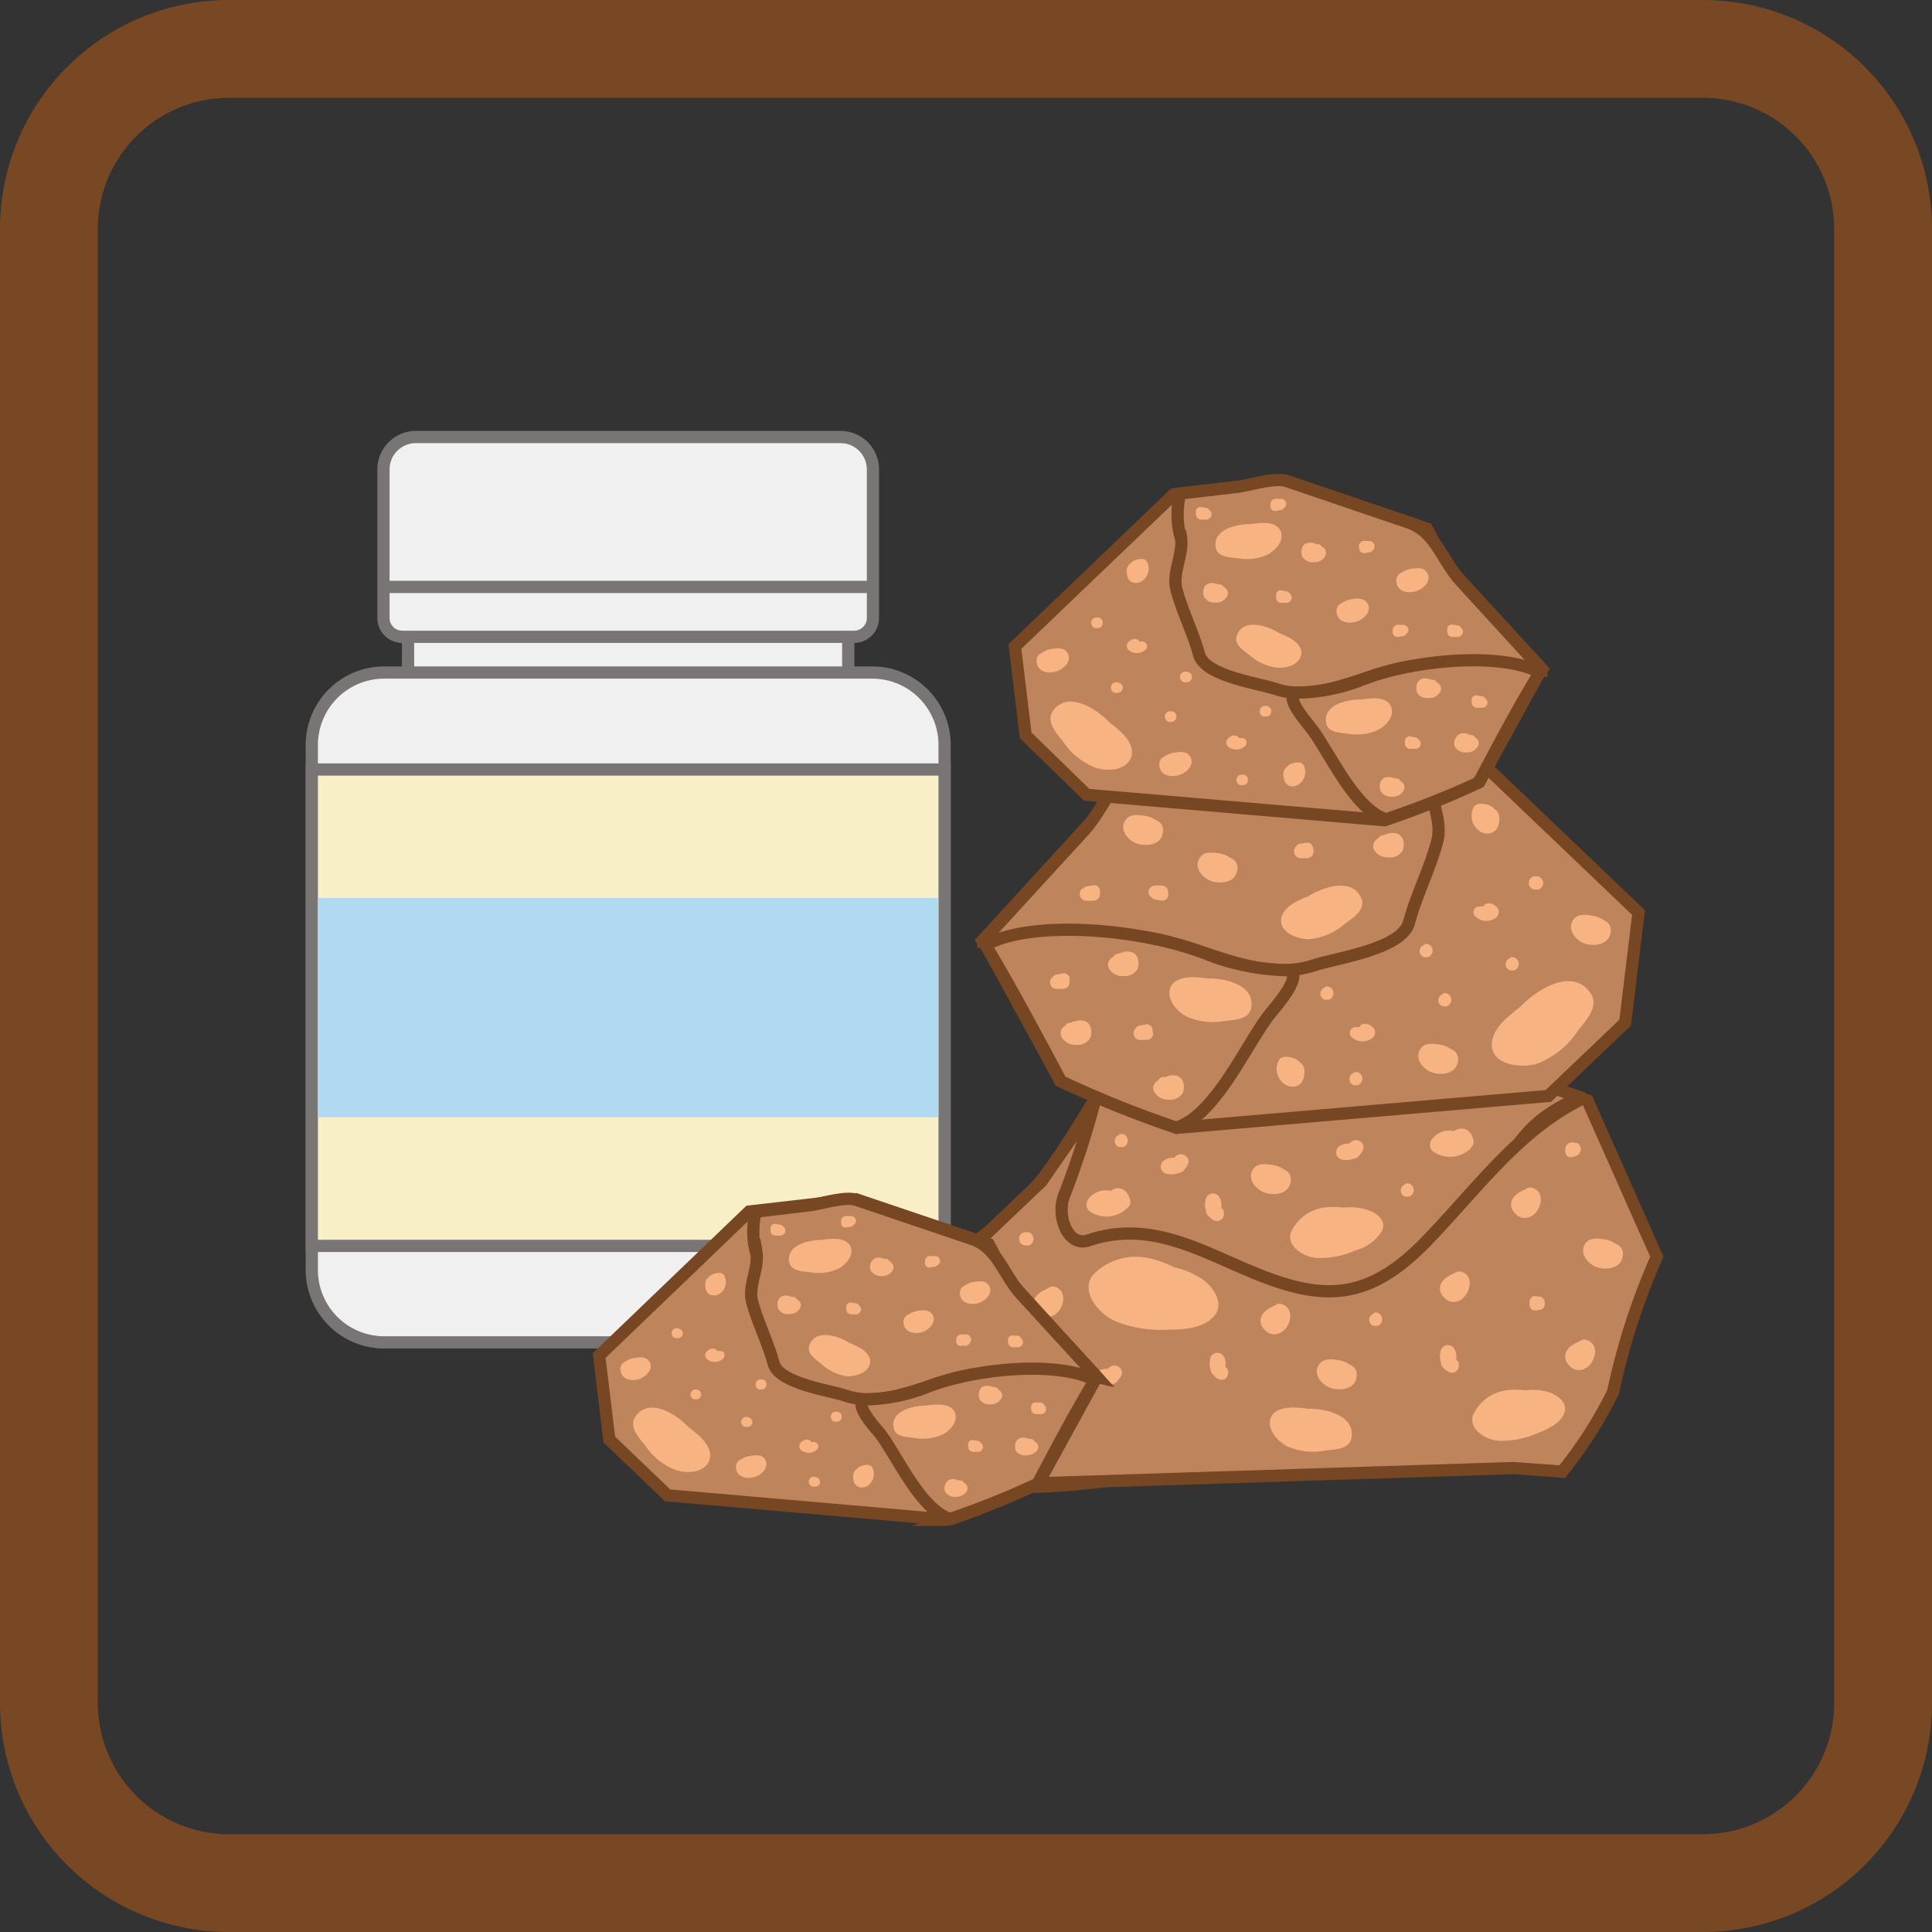 <svg xmlns="http://www.w3.org/2000/svg" viewBox="0 0 158 158"><rect x="0" y="0" width="158" height="158" fill="#333333" stroke="none"/><defs><style>.cls-1{fill:#784723;}.cls-2{fill:#f0f0f1;}.cls-2,.cls-3{stroke:#787574;}.cls-2,.cls-3,.cls-5{stroke-miterlimit:10;}.cls-3{fill:#f9efc7;}.cls-4{fill:#b0daf2;}.cls-5{fill:#be855d;stroke:#774623;}.cls-6{fill:#f7b382;}</style></defs><g id="_37._Каменное_масло" data-name="37. Каменное масло"><path class="cls-1" d="M139.28,8A10.73,10.73,0,0,1,150,18.72V139.28A10.73,10.73,0,0,1,139.28,150H18.72A10.73,10.73,0,0,1,8,139.28V18.72A10.73,10.73,0,0,1,18.72,8H139.28m0-8H18.72A18.72,18.72,0,0,0,0,18.72V139.28A18.72,18.72,0,0,0,18.72,158H139.28A18.72,18.72,0,0,0,158,139.28V18.72A18.72,18.72,0,0,0,139.28,0Z"/><path class="cls-2" d="M33.37,46h36V57.21h-36Z"/><path class="cls-2" d="M69.85,52.08H32.9a1.54,1.54,0,0,1-1.54-1.54V38.39A2.65,2.65,0,0,1,34,35.74H68.74a2.65,2.65,0,0,1,2.65,2.65V50.54A1.54,1.54,0,0,1,69.85,52.08Z"/><path class="cls-2" d="M71.33,109.78H31.41a5.92,5.92,0,0,1-5.91-5.92V61A5.92,5.92,0,0,1,31.41,55H71.33A5.92,5.92,0,0,1,77.25,61v42.91A5.92,5.92,0,0,1,71.33,109.78Z"/><path class="cls-2" d="M71.39,48h-40"/><rect class="cls-3" x="25.5" y="62.93" width="51.75" height="38.96"/><rect class="cls-4" x="26" y="73.44" width="50.74" height="17.93"/><path class="cls-5" d="M101.64,117.56c3-1.71,5.74-4.06,8.65-6,2.4-1.58,6.53-1.87,8.16-4.66,4.09-7,2.89-14,10.74-17.11,0,0,0-.06,0-.07L109.42,83c-5.89-2-10.73,1.37-16.88,3.9-3.46,1.42-5.13,9.27-12,14.08-3.57,2.48-5.73,4.41-6.31,9.11-.5,4.08-.69,7.91-2.48,11.65,9.38-.3,20.82,1,29.93-4.17C106.79,114.6,98.26,119.49,101.64,117.56Z"/><path class="cls-5" d="M127.76,120.35a35.45,35.45,0,0,0,4.16-6.51,55.6,55.6,0,0,1,3.58-11.06L129.83,90l-.42-.14c-.12.06-.25.11-.37.18-5.06,2.64-8.25,7.19-12.42,11.5-4,4.11-7.28,4.83-11.88,3.36-5.26-1.67-9.89-5.44-15.73-3.46-1.65.56-2.63-1.92-2-3.63a70.94,70.94,0,0,0,2.4-7.31l-4.23,6.11-5.08,4.84a22.77,22.77,0,0,1,1.7,9.93A5,5,0,0,1,80,115.55a52.6,52.6,0,0,0-4.93,6.07l48.71-1.56Z"/><path class="cls-6" d="M111.7,98.9a5,5,0,0,0-1.84-.14,6.13,6.13,0,0,0-1.6,0,3.49,3.49,0,0,0-2.7,2.06c-.33,1.17,1.11,2,2.15,2.06a7.09,7.09,0,0,0,3.11-.61,3.63,3.63,0,0,0,2.22-1.64C113.4,99.73,112.51,99.14,111.7,98.9Z"/><path class="cls-6" d="M126.59,113.83a4.8,4.8,0,0,0-1.84-.13,6.59,6.59,0,0,0-1.6,0,3.52,3.52,0,0,0-2.7,2.07c-.33,1.16,1.11,2,2.15,2.06a7.38,7.38,0,0,0,3.11-.61c.83-.33,1.88-.79,2.21-1.64S127.4,114.08,126.59,113.83Z"/><path class="cls-6" d="M98.37,104.64a6.76,6.76,0,0,0-2.35-1,8.79,8.79,0,0,0-2.12-.76,4.89,4.89,0,0,0-4.55,1.42c-1,1.37.51,3.13,1.84,3.74a10.1,10.1,0,0,0,4.38.7c1.25,0,2.86-.12,3.71-1.09S99.33,105.36,98.37,104.64Z"/><path class="cls-6" d="M120.46,93.12a1.14,1.14,0,0,0-.53-.73.92.92,0,0,0-1,.12,1.76,1.76,0,0,0-1.88.74.71.71,0,0,0,.12.9,2.42,2.42,0,0,0,3.12-.25l0-.05A.6.6,0,0,0,120.46,93.12Z"/><path class="cls-6" d="M92.37,98a1.14,1.14,0,0,0-.53-.73.93.93,0,0,0-1,.12,1.78,1.78,0,0,0-1.88.74.72.72,0,0,0,.13.91,2.41,2.41,0,0,0,3.11-.26.1.1,0,0,0,0,0A.6.6,0,0,0,92.37,98Z"/><path class="cls-6" d="M111.2,93.32a.64.64,0,0,0-.84.21,1.23,1.23,0,0,0-.78.18.61.61,0,0,0,.16,1.12,1.72,1.72,0,0,0,1-.08.63.63,0,0,0,.33-.15l.1-.12a1.18,1.18,0,0,0,.26-.37A.57.57,0,0,0,111.2,93.32Z"/><path class="cls-6" d="M91.44,111.75a.64.64,0,0,0-.83.2,1.23,1.23,0,0,0-.78.19.6.6,0,0,0,.15,1.11,1.63,1.63,0,0,0,1-.07.59.59,0,0,0,.33-.15.31.31,0,0,0,.1-.13,1.14,1.14,0,0,0,.27-.37A.57.57,0,0,0,91.44,111.75Z"/><path class="cls-6" d="M96.87,94.47a.63.63,0,0,0-.83.21,1.23,1.23,0,0,0-.78.18A.61.61,0,0,0,95.42,96a1.69,1.69,0,0,0,1-.08.66.66,0,0,0,.34-.15.38.38,0,0,0,.09-.13,1,1,0,0,0,.27-.37A.56.56,0,0,0,96.87,94.47Z"/><path class="cls-6" d="M100,99.6a.66.66,0,0,0-.13-.85,1.23,1.23,0,0,0-.12-.79.6.6,0,0,0-1.12.05,1.56,1.56,0,0,0,0,1,.58.58,0,0,0,.11.35l.12.11a1.27,1.27,0,0,0,.35.3A.58.58,0,0,0,100,99.6Z"/><path class="cls-6" d="M100.34,112.61a.64.64,0,0,0-.13-.85,1.17,1.17,0,0,0-.11-.79A.61.61,0,0,0,99,111a1.72,1.72,0,0,0,0,1,.66.66,0,0,0,.12.34.6.6,0,0,0,.12.11,1.22,1.22,0,0,0,.34.3A.56.56,0,0,0,100.34,112.61Z"/><path class="cls-6" d="M119.21,112a.63.63,0,0,0-.13-.84,1.2,1.2,0,0,0-.12-.8.6.6,0,0,0-1.12.06,1.72,1.72,0,0,0,0,1,.59.59,0,0,0,.12.35.52.52,0,0,0,.11.1,1.12,1.12,0,0,0,.35.3A.56.56,0,0,0,119.21,112Z"/><path class="cls-6" d="M107.43,83.58a2.77,2.77,0,0,0-1.49-.39,1.32,1.32,0,0,0-.55.17,1.53,1.53,0,0,0-1.36.24,1,1,0,0,0,.2,1.68,3.24,3.24,0,0,0,3.44-.84A.61.61,0,0,0,107.43,83.58Z"/><path class="cls-6" d="M105.33,87.23v0a.49.49,0,0,0-.49-.46,1.4,1.4,0,0,0-1.62,1.17.59.59,0,0,0,.61.58,1.91,1.91,0,0,0,.88-.22,1.89,1.89,0,0,0,.59-.57A.43.43,0,0,0,105.33,87.23Z"/><path class="cls-6" d="M111.64,85.33a.46.46,0,0,0-.15-.38.57.57,0,0,0-.76,0h-.12a.61.61,0,0,0-.63.59.62.62,0,0,0,.63.6l.25,0,.41-.05A.53.53,0,0,0,111.64,85.33Z"/><path class="cls-6" d="M96.45,89.65a.6.6,0,0,0-.81,0l0,0a.64.64,0,0,0-.2,0,.56.56,0,0,0,0,1.09,1,1,0,0,0,1.06-.4A.51.51,0,0,0,96.45,89.65Z"/><path class="cls-6" d="M125.28,97.13a.57.57,0,0,0-.52.13c-.56.23-1.15.58-1.18,1.21a1,1,0,0,0,.12.5,1,1,0,0,0,.18.22c-.11-.1.1.12.13.15a1,1,0,0,0,.91.24C126,99.37,126.54,97.45,125.28,97.13Z"/><path class="cls-6" d="M129.7,109.57a.57.57,0,0,0-.51.12c-.57.24-1.15.59-1.19,1.22a1,1,0,0,0,.13.5.92.92,0,0,0,.17.22c-.1-.1.1.12.14.15a1,1,0,0,0,.9.24C130.42,111.81,131,109.89,129.7,109.57Z"/><path class="cls-6" d="M119.47,104a.6.6,0,0,0-.52.12c-.56.24-1.15.59-1.19,1.22a1,1,0,0,0,.13.5.92.92,0,0,0,.17.22l.14.15a1,1,0,0,0,.91.24C120.18,106.2,120.73,104.28,119.47,104Z"/><path class="cls-6" d="M86.23,105.23a.57.57,0,0,0-.52.13c-.56.23-1.15.58-1.18,1.21a1,1,0,0,0,.12.5,1,1,0,0,0,.18.22c-.11-.1.1.12.13.15a1,1,0,0,0,.91.24C86.94,107.47,87.49,105.56,86.23,105.23Z"/><path class="cls-6" d="M104.79,106.64a.57.57,0,0,0-.52.13c-.56.23-1.15.58-1.19,1.21a1,1,0,0,0,.13.5.79.79,0,0,0,.18.22c-.11-.1.1.12.13.15a1,1,0,0,0,.91.24C105.5,108.88,106.05,107,104.79,106.64Z"/><path class="cls-6" d="M129,93.48l-.18,0a.59.59,0,0,0-.51,0l0,0,0,0A.64.64,0,0,0,128,94v.09a.64.64,0,0,0,.22.49l0,0,0,0a.59.59,0,0,0,.51,0l.18-.05A.59.59,0,0,0,129,93.48Z"/><path class="cls-6" d="M126,106.05l-.18,0a.58.58,0,0,0-.52,0l0,0,0,0a.61.61,0,0,0-.22.49v.08a.62.62,0,0,0,.22.5l0,0,0,0a.58.58,0,0,0,.52,0l.18,0A.59.59,0,0,0,126,106.05Z"/><path class="cls-5" d="M90.14,66.23,92,62.62l14.28-4.84,11.5,1.36L134,74.63l-1.09,9-6.29,6-30.3,2.6A91.41,91.41,0,0,1,86.7,88.4l-6-11-.35-.48Z"/><path class="cls-5" d="M117.08,63.38c-.32,1.95,1,3.65.42,5.56-.6,2.19-1.68,4.3-2.27,6.5s-6,2.91-7.79,3.51c-4.56,1.51-9.52-1.82-14-2.33-2.57-.29-5.24-.34-7.82-.39-1.83,0-3.42.6-5.21.76l0-.06q4.08-4.47,8.18-8.93c1.93-2.11,2.55-5,5.27-6l12.49-4.23c1.23-.42,3.82.43,5.09.58l5.77.68a8.66,8.66,0,0,1-.06,4.32Z"/><path class="cls-5" d="M96.19,92.22a89.05,89.05,0,0,1-9.42-3.79c-2-3.75-4-7.52-6.17-11.14,3.52-2,12.23-1.48,17.92.66a18.74,18.74,0,0,0,6.68,1.39c1.67.15-.89,3-1.29,3.52C102.06,85.1,99.46,91.23,96.19,92.22Z"/><path class="cls-6" d="M108.2,65.25a5.19,5.19,0,0,0,3.13.39c.68-.09,2-.07,2.19-1.06.35-1.8-1.92-2.45-3.58-2.42-.38-.06-.75-.09-1.06-.11-.7,0-1.79.12-2,1S107.51,64.86,108.2,65.25Z"/><path class="cls-6" d="M97,83.11a5.16,5.16,0,0,0,3.12.39c.68-.09,2-.07,2.2-1.06.34-1.8-1.93-2.45-3.58-2.42-.38-.06-.75-.09-1.07-.11-.69,0-1.78.12-2,1S96.26,82.72,97,83.11Z"/><path class="cls-6" d="M105.2,118.25a5.11,5.11,0,0,0,3.13.38c.68-.09,2-.06,2.19-1,.34-1.8-1.92-2.45-3.58-2.42-.38-.06-.75-.09-1.06-.11-.7,0-1.79.12-2,1S104.51,117.86,105.2,118.25Z"/><path class="cls-6" d="M107.12,76.8A5.12,5.12,0,0,0,110,75.54c.54-.42,1.69-1.08,1.35-2-.62-1.73-2.9-1.13-4.31-.27-.36.15-.69.31-1,.45-.63.32-1.48,1-1.23,1.87S106.33,76.82,107.12,76.8Z"/><path class="cls-6" d="M125.67,87A6.93,6.93,0,0,0,129,84.35c.56-.75,1.85-2,1.08-3.13-1.41-2.06-4.21-.49-5.77,1.14-.42.31-.8.64-1.12.92-.71.63-1.59,1.84-1,2.88S124.63,87.3,125.67,87Z"/><path class="cls-6" d="M102.49,64.63a1.64,1.64,0,0,1,.26-.2.43.43,0,0,1,.34-.23l.18,0,.28-.09a1.16,1.16,0,0,1,.69,0c.58.17.68.93.46,1.41a1.21,1.21,0,0,1-1.16.54,1.29,1.29,0,0,1-1.14-.59A.68.68,0,0,1,102.49,64.63Z"/><path class="cls-6" d="M90.79,78.44a1.15,1.15,0,0,1,.26-.19.44.44,0,0,1,.34-.24l.18-.05.28-.09a1.16,1.16,0,0,1,.69,0c.58.17.68.93.47,1.41a1.24,1.24,0,0,1-1.17.54,1.29,1.29,0,0,1-1.14-.59A.68.68,0,0,1,90.79,78.44Z"/><path class="cls-6" d="M94.51,88.51a1.46,1.46,0,0,1,.25-.2.45.45,0,0,1,.35-.23s.14,0,.18,0l.28-.09a1.16,1.16,0,0,1,.69,0c.57.16.67.92.46,1.4a1.2,1.2,0,0,1-1.16.54,1.29,1.29,0,0,1-1.14-.59A.65.65,0,0,1,94.51,88.51Z"/><path class="cls-6" d="M86.89,84.06a2.07,2.07,0,0,1,.25-.19.45.45,0,0,1,.35-.23s.14,0,.18-.06L88,83.5a1.25,1.25,0,0,1,.69,0c.57.17.67.93.46,1.41a1.2,1.2,0,0,1-1.16.54,1.29,1.29,0,0,1-1.14-.59A.67.67,0,0,1,86.89,84.06Z"/><path class="cls-6" d="M112.48,68.73a1.57,1.57,0,0,1,.26-.19.43.43,0,0,1,.34-.23s.14,0,.18-.06l.28-.08a1.25,1.25,0,0,1,.69,0c.58.17.68.93.47,1.41a1.22,1.22,0,0,1-1.17.54,1.29,1.29,0,0,1-1.14-.59A.68.68,0,0,1,112.48,68.73Z"/><path class="cls-6" d="M106,69.22a.44.44,0,0,1,.34-.22l.45-.07a.47.47,0,0,1,.58.35,2.14,2.14,0,0,1,.06.35.55.55,0,0,1-.51.55h-.58a.54.54,0,0,1-.51-.55A.57.57,0,0,1,106,69.22Z"/><path class="cls-6" d="M114.17,60.74a.47.47,0,0,1,.34-.22l.45-.07a.47.47,0,0,1,.58.36,1.28,1.28,0,0,1,.06.34.54.54,0,0,1-.51.55h-.58a.53.53,0,0,1-.51-.55A.57.57,0,0,1,114.17,60.74Z"/><path class="cls-6" d="M88.58,72.7a.43.43,0,0,1,.34-.22l.45-.07a.47.47,0,0,1,.58.35,2.11,2.11,0,0,1,0,.35.53.53,0,0,1-.51.55c-.19,0-.38,0-.57,0a.55.55,0,0,1-.34-1Z"/><path class="cls-6" d="M92.88,84.08a.46.46,0,0,1,.34-.21l.45-.08a.47.47,0,0,1,.58.36c0,.11,0,.23.06.34a.55.55,0,0,1-.52.56c-.19,0-.38,0-.57,0a.54.54,0,0,1-.51-.56A.55.55,0,0,1,92.88,84.08Z"/><path class="cls-6" d="M86.1,79.9a.42.42,0,0,1,.33-.21,3.54,3.54,0,0,0,.45-.08.49.49,0,0,1,.59.36,2,2,0,0,1,0,.34.54.54,0,0,1-.51.56h-.58a.54.54,0,0,1-.51-.56A.56.56,0,0,1,86.1,79.9Z"/><path class="cls-6" d="M97.52,64.84a.46.46,0,0,0,.34.21l.45.07a.49.49,0,0,0,.59-.35,1.88,1.88,0,0,0,0-.33.54.54,0,0,0-.51-.54h-.58a.53.53,0,0,0-.51.54A.57.57,0,0,0,97.52,64.84Z"/><path class="cls-6" d="M94.16,73.36a.44.44,0,0,0,.34.21,3.35,3.35,0,0,1,.44.07.48.48,0,0,0,.59-.35,1.88,1.88,0,0,0,0-.33.52.52,0,0,0-.51-.54,3.62,3.62,0,0,0-.57,0,.54.54,0,0,0-.34.94Z"/><path class="cls-6" d="M106.57,60.53a.42.42,0,0,0,.33.21,3.25,3.25,0,0,1,.45.08.49.49,0,0,0,.59-.35,2,2,0,0,0,0-.34.53.53,0,0,0-.51-.54c-.19,0-.38,0-.58,0a.54.54,0,0,0-.51.54A.51.51,0,0,0,106.57,60.53Z"/><path class="cls-6" d="M92.16,66.93c.33-.36,1-.29,1.4-.22a2.29,2.29,0,0,1,1,.38.85.85,0,0,1,.55.92c-.09,1.1-1.31,1.22-2.07,1S91.38,67.77,92.16,66.93Z"/><path class="cls-6" d="M128.77,75.1c.33-.37,1-.29,1.4-.22a2.18,2.18,0,0,1,1,.38.85.85,0,0,1,.55.92c-.09,1.1-1.31,1.22-2.07,1S128,75.94,128.77,75.1Z"/><path class="cls-6" d="M98.24,70c.33-.36,1-.29,1.4-.22a2.15,2.15,0,0,1,1,.39.83.83,0,0,1,.55.91c-.09,1.1-1.3,1.22-2.06,1S97.46,70.87,98.24,70Z"/><path class="cls-6" d="M116.28,85.64c.34-.36,1-.28,1.41-.22a2.35,2.35,0,0,1,1,.39.86.86,0,0,1,.55.92c-.1,1.09-1.31,1.22-2.07,1S115.51,86.48,116.28,85.64Z"/><path class="cls-6" d="M102.6,95.48c.33-.36,1-.29,1.41-.22a2.16,2.16,0,0,1,1,.39.83.83,0,0,1,.55.91c-.09,1.1-1.3,1.22-2.06,1S101.82,96.32,102.6,95.48Z"/><path class="cls-6" d="M129.75,101.57c.34-.36,1-.29,1.41-.22a2.16,2.16,0,0,1,1,.39.84.84,0,0,1,.56.91c-.1,1.1-1.31,1.22-2.07,1S129,102.41,129.75,101.57Z"/><path class="cls-6" d="M108,111.45c.33-.37,1-.29,1.4-.23a2.31,2.31,0,0,1,1,.39.85.85,0,0,1,.55.92c-.09,1.09-1.31,1.22-2.07,1S107.19,112.28,108,111.45Z"/><path class="cls-6" d="M120.53,66c.23-.36.68-.28,1-.22a1.27,1.27,0,0,1,.7.39.92.92,0,0,1,.38.91c-.07,1.1-.9,1.22-1.42,1A1.52,1.52,0,0,1,120.53,66Z"/><path class="cls-6" d="M104.59,86.7c.23-.36.67-.28,1-.22a1.26,1.26,0,0,1,.71.39.93.93,0,0,1,.37.91c-.06,1.1-.89,1.22-1.41,1A1.51,1.51,0,0,1,104.59,86.7Z"/><path class="cls-6" d="M120.92,74.13c.13,0,.26,0,.39,0a.36.36,0,0,1,.26-.23.76.76,0,0,1,.42,0,1.43,1.43,0,0,1,.44.3.58.58,0,0,1-.1.86,1.3,1.3,0,0,1-1.71-.15A.47.47,0,0,1,120.92,74.13Z"/><path class="cls-6" d="M110.8,84a1.64,1.64,0,0,1,.38,0,.38.38,0,0,1,.27-.24.75.75,0,0,1,.42,0,1.53,1.53,0,0,1,.44.29.58.58,0,0,1-.11.86,1.31,1.31,0,0,1-1.71-.14A.48.48,0,0,1,110.8,84Z"/><path class="cls-6" d="M125.51,71.67l.19,0c.27,0,.5.27.5.54s-.23.57-.5.54l-.19,0a.52.52,0,0,1-.48-.52A.51.51,0,0,1,125.51,71.67Z"/><path class="cls-6" d="M123.51,78.28l.2,0c.27,0,.49.27.49.54s-.22.57-.49.54l-.2,0a.52.52,0,0,1,0-1Z"/><path class="cls-6" d="M110.73,87.67l.19,0c.27,0,.5.27.5.54s-.23.57-.5.54l-.19,0a.52.52,0,0,1,0-1Z"/><path class="cls-6" d="M114.93,96.78l.19,0c.27,0,.5.27.5.54s-.23.57-.5.54l-.19,0a.52.52,0,0,1,0-1Z"/><path class="cls-6" d="M112.35,107.35l.19,0c.27,0,.5.27.5.54s-.23.57-.5.54l-.19,0a.52.52,0,0,1,0-1Z"/><path class="cls-6" d="M91.54,92.73l.2,0c.27,0,.49.27.49.54s-.22.57-.49.54l-.2,0a.52.52,0,0,1,0-1Z"/><path class="cls-6" d="M83.83,100.77l.2,0c.27,0,.49.27.49.54s-.22.57-.49.54l-.2,0a.51.51,0,0,1-.48-.52A.52.52,0,0,1,83.83,100.77Z"/><path class="cls-6" d="M116.47,77.2l.2,0c.27,0,.49.27.49.54s-.22.57-.49.54l-.2,0a.52.52,0,0,1,0-1Z"/><path class="cls-6" d="M118,81.22l.19,0c.28,0,.5.27.5.54s-.22.57-.5.54l-.19,0a.52.52,0,0,1,0-1Z"/><path class="cls-6" d="M108.36,80.68l.2,0c.27,0,.49.27.49.54s-.22.57-.49.54l-.2,0a.52.52,0,0,1,0-1Z"/><path class="cls-5" d="M118.21,46.12l-1.52-2.89-11.48-3.89L96,40.43l-13,12.44.88,7.27L88.87,65l24.35,2.08A70.85,70.85,0,0,0,121,63.93l4.83-8.82.28-.39Z"/><path class="cls-5" d="M96.57,43.83c.26,1.57-.76,2.94-.34,4.47.49,1.77,1.35,3.46,1.83,5.22s4.79,2.34,6.25,2.82c3.67,1.22,7.65-1.46,11.26-1.87,2.07-.23,4.21-.27,6.29-.31a37.1,37.1,0,0,1,4.19.61l0-.05-6.57-7.18c-1.55-1.69-2.05-4-4.23-4.79l-10-3.4c-1-.34-3.07.35-4.1.47l-4.63.54a7,7,0,0,0,0,3.47C96.66,44.41,96.45,43.12,96.57,43.83Z"/><path class="cls-5" d="M113.35,67A71.66,71.66,0,0,0,120.92,64c1.6-3,3.19-6.05,5-9-2.82-1.6-9.82-1.19-14.4.53a14.89,14.89,0,0,1-5.36,1.11c-1.34.13.72,2.44,1,2.83C108.63,61.28,110.73,66.21,113.35,67Z"/><path class="cls-6" d="M104.77,43.56c-.18-.7-1-.83-1.61-.79a7.2,7.2,0,0,0-.86.09c-1.33,0-3.15.5-2.87,1.94.15.79,1.21.78,1.76.85a4.09,4.09,0,0,0,2.51-.31C104.26,45,105,44.34,104.77,43.56Z"/><path class="cls-6" d="M113.8,57.91c-.18-.7-1-.83-1.61-.8l-.86.09c-1.33,0-3.15.5-2.87,1.95.15.79,1.22.77,1.76.85a4.09,4.09,0,0,0,2.51-.32C113.29,59.37,114,58.68,113.8,57.91Z"/><path class="cls-6" d="M106.39,53.63c.2-.69-.48-1.25-1-1.5a7.18,7.18,0,0,0-.78-.36c-1.13-.7-3-1.17-3.46.21-.28.76.65,1.28,1.08,1.63a4.09,4.09,0,0,0,2.32,1C105.21,54.63,106.17,54.4,106.39,53.63Z"/><path class="cls-6" d="M92.41,62.14c.5-.84-.21-1.81-.78-2.32-.26-.23-.56-.49-.9-.74-1.25-1.31-3.51-2.56-4.63-.92-.62.91.41,1.92.86,2.52a5.59,5.59,0,0,0,2.71,2.13C90.5,63.05,91.85,63.07,92.41,62.14Z"/><path class="cls-6" d="M108.29,44.84l-.21-.16a.34.34,0,0,0-.27-.18l-.15,0-.22-.08a1,1,0,0,0-.56,0c-.46.13-.54.74-.37,1.13a1,1,0,0,0,.93.43,1,1,0,0,0,.92-.47A.54.54,0,0,0,108.29,44.84Z"/><path class="cls-6" d="M117.68,55.94a.74.74,0,0,0-.2-.16.35.35,0,0,0-.28-.19l-.14,0-.22-.07a1,1,0,0,0-.56,0c-.46.14-.54.75-.37,1.13s.61.44.93.44a1,1,0,0,0,.92-.48A.51.51,0,0,0,117.68,55.94Z"/><path class="cls-6" d="M114.7,64l-.2-.16a.35.35,0,0,0-.28-.18l-.15,0-.22-.07a1,1,0,0,0-.56,0c-.46.13-.54.74-.37,1.12a1,1,0,0,0,.94.44,1,1,0,0,0,.91-.48A.53.53,0,0,0,114.7,64Z"/><path class="cls-6" d="M120.82,60.45a1.56,1.56,0,0,0-.2-.16.35.35,0,0,0-.28-.18l-.15,0L120,60a.94.94,0,0,0-.55,0A.82.82,0,0,0,119,61.1a1,1,0,0,0,.94.43,1,1,0,0,0,.91-.47A.53.53,0,0,0,120.82,60.45Z"/><path class="cls-6" d="M100.26,48.14a.74.74,0,0,0-.2-.16.36.36,0,0,0-.28-.19l-.15,0-.22-.07a.86.86,0,0,0-.55,0c-.46.13-.55.74-.38,1.12a1,1,0,0,0,.94.44,1,1,0,0,0,.91-.48A.5.5,0,0,0,100.26,48.14Z"/><path class="cls-6" d="M105.46,48.52a.39.39,0,0,0-.27-.17l-.36-.06a.38.38,0,0,0-.47.29,1.26,1.26,0,0,0,0,.27.43.43,0,0,0,.41.45c.15,0,.3,0,.46,0a.43.43,0,0,0,.41-.45A.48.48,0,0,0,105.46,48.52Z"/><path class="cls-6" d="M98.9,41.71a.37.37,0,0,0-.27-.17l-.36-.06a.39.39,0,0,0-.47.29,2.51,2.51,0,0,0,0,.27.44.44,0,0,0,.41.45h.46a.44.44,0,0,0,.42-.45A.45.45,0,0,0,98.9,41.71Z"/><path class="cls-6" d="M119.46,51.32a.32.32,0,0,0-.27-.17l-.36-.06a.38.38,0,0,0-.47.28,1.35,1.35,0,0,0,0,.28.43.43,0,0,0,.41.44h.46a.44.44,0,0,0,.41-.45A.42.42,0,0,0,119.46,51.32Z"/><path class="cls-6" d="M116,60.47a.39.39,0,0,0-.27-.18,2.08,2.08,0,0,1-.36-.06.38.38,0,0,0-.47.29,1.37,1.37,0,0,0,0,.28.43.43,0,0,0,.41.44h.47a.43.43,0,0,0,.41-.44A.46.46,0,0,0,116,60.47Z"/><path class="cls-6" d="M121.46,57.11a.35.35,0,0,0-.27-.17l-.36-.06a.37.37,0,0,0-.47.28,1.37,1.37,0,0,0,0,.28.43.43,0,0,0,.41.44h.47a.45.45,0,0,0,.41-.45A.46.46,0,0,0,121.46,57.11Z"/><path class="cls-6" d="M112.28,45a.41.41,0,0,1-.27.17,2.08,2.08,0,0,0-.36.06.38.38,0,0,1-.47-.28,1.28,1.28,0,0,1-.05-.27.44.44,0,0,1,.41-.44H112a.44.44,0,0,1,.41.44A.45.45,0,0,1,112.28,45Z"/><path class="cls-6" d="M115,51.85a.34.34,0,0,1-.27.17l-.36.06a.39.39,0,0,1-.47-.28,1.26,1.26,0,0,1,0-.27.42.42,0,0,1,.41-.43h.46a.44.44,0,0,1,.41.44A.42.42,0,0,1,115,51.85Z"/><path class="cls-6" d="M105,41.55a.37.37,0,0,1-.27.17,2.46,2.46,0,0,0-.36.06.39.39,0,0,1-.47-.28,2.51,2.51,0,0,1,0-.27.44.44,0,0,1,.41-.44h.46a.44.44,0,0,1,.42.44A.42.42,0,0,1,105,41.55Z"/><path class="cls-6" d="M116.59,46.69c-.27-.3-.79-.23-1.13-.18a1.78,1.78,0,0,0-.82.31.69.69,0,0,0-.45.73c.08.89,1,1,1.66.78S117.21,47.36,116.59,46.69Z"/><path class="cls-6" d="M87.18,53.25c-.27-.29-.79-.23-1.13-.18a1.78,1.78,0,0,0-.82.31.69.69,0,0,0-.45.74c.08.88,1,1,1.66.77S87.8,53.92,87.18,53.25Z"/><path class="cls-6" d="M111.7,49.18c-.27-.29-.79-.23-1.13-.18a1.78,1.78,0,0,0-.82.31.67.67,0,0,0-.44.73c.07.89,1,1,1.66.78S112.33,49.85,111.7,49.18Z"/><path class="cls-6" d="M97.21,61.72c-.27-.29-.79-.23-1.13-.18a1.76,1.76,0,0,0-.83.32.68.68,0,0,0-.44.73c.08.88,1,1,1.66.78S97.83,62.4,97.21,61.72Z"/><path class="cls-6" d="M93.8,45.93c-.19-.29-.55-.23-.78-.17a1,1,0,0,0-.56.31.73.73,0,0,0-.31.73c0,.88.72,1,1.14.78A1.23,1.23,0,0,0,93.8,45.93Z"/><path class="cls-6" d="M106.6,62.57c-.18-.29-.54-.23-.77-.18a1,1,0,0,0-.57.31.76.76,0,0,0-.3.74c.05.88.72,1,1.14.77A1.21,1.21,0,0,0,106.6,62.57Z"/><path class="cls-6" d="M93.48,52.47a1.76,1.76,0,0,0-.31,0,.27.27,0,0,0-.21-.19.56.56,0,0,0-.34,0,1.32,1.32,0,0,0-.35.23.48.48,0,0,0,.08.7,1.06,1.06,0,0,0,1.38-.12A.39.39,0,0,0,93.48,52.47Z"/><path class="cls-6" d="M101.62,60.36a1.55,1.55,0,0,0-.31,0,.3.3,0,0,0-.22-.19.62.62,0,0,0-.33,0,1.19,1.19,0,0,0-.36.24.46.46,0,0,0,.09.69,1.05,1.05,0,0,0,1.37-.12A.38.38,0,0,0,101.62,60.36Z"/><path class="cls-6" d="M89.8,50.5l-.16,0c-.22,0-.4.22-.4.43s.18.46.4.44l.16,0a.42.42,0,0,0,.38-.42A.41.41,0,0,0,89.8,50.5Z"/><path class="cls-6" d="M91.4,55.8h-.15c-.22,0-.4.21-.4.43s.18.46.4.43h.15a.42.42,0,0,0,0-.84Z"/><path class="cls-6" d="M101.67,63.35l-.15,0c-.22,0-.4.21-.4.43s.18.46.4.43h.15a.42.42,0,0,0,.39-.42A.41.41,0,0,0,101.67,63.35Z"/><path class="cls-6" d="M97.06,54.93H96.9c-.22,0-.4.21-.4.43s.18.46.4.43h.16a.42.42,0,0,0,0-.84Z"/><path class="cls-6" d="M95.81,58.17l-.15,0c-.22,0-.4.22-.4.43s.18.46.4.44l.15,0a.42.42,0,0,0,.39-.42A.41.41,0,0,0,95.81,58.17Z"/><path class="cls-6" d="M103.57,57.73l-.15,0c-.22,0-.4.22-.4.44s.18.46.4.43l.15,0a.41.41,0,0,0,.39-.41A.42.42,0,0,0,103.57,57.73Z"/><path class="cls-5" d="M82.3,104.49l-1.44-2.74L70,98.08l-8.73,1L49,110.86l.83,6.87,4.77,4.56,23,2a67.17,67.17,0,0,0,7.33-3L89.47,113l.27-.36Z"/><path class="cls-5" d="M61.85,102.32c.25,1.48-.72,2.78-.32,4.22.46,1.67,1.28,3.27,1.73,4.94s4.52,2.2,5.9,2.66c3.47,1.15,7.23-1.38,10.65-1.76,2-.22,4-.26,5.93-.3a35,35,0,0,1,4,.57l0,0-6.21-6.78c-1.47-1.6-1.94-3.83-4-4.53l-9.48-3.21c-.94-.32-2.9.33-3.87.44l-4.37.52a6.59,6.59,0,0,0,0,3.27Z"/><path class="cls-5" d="M77.7,124.22a68.15,68.15,0,0,0,7.16-2.88c1.51-2.85,3-5.71,4.68-8.46-2.67-1.51-9.28-1.12-13.61.5a14.15,14.15,0,0,1-5.06,1.06c-1.27.11.67,2.3,1,2.67C73.25,118.81,75.23,123.46,77.7,124.22Z"/><path class="cls-6" d="M69.6,102.07c-.17-.66-1-.79-1.52-.75-.24,0-.52,0-.81.08-1.26,0-3,.47-2.72,1.84.15.75,1.15.73,1.67.8a3.87,3.87,0,0,0,2.37-.3C69.12,103.45,69.78,102.8,69.6,102.07Z"/><path class="cls-6" d="M78.13,115.62c-.17-.66-1-.78-1.52-.75-.24,0-.52,0-.81.08-1.25,0-3,.48-2.71,1.84.14.75,1.15.73,1.66.8a3.87,3.87,0,0,0,2.37-.29C77.65,117,78.32,116.35,78.13,115.62Z"/><path class="cls-6" d="M71.13,111.58c.19-.65-.45-1.18-.93-1.42-.21-.11-.46-.23-.73-.34-1.07-.66-2.81-1.11-3.28.2-.25.72.62,1.21,1,1.54a3.88,3.88,0,0,0,2.19,1C70,112.52,70.92,112.3,71.13,111.58Z"/><path class="cls-6" d="M57.92,119.62c.47-.79-.19-1.71-.73-2.19-.25-.22-.54-.46-.86-.7-1.18-1.24-3.31-2.43-4.37-.87-.59.86.39,1.81.82,2.38a5.22,5.22,0,0,0,2.55,2C56.12,120.48,57.39,120.5,57.92,119.62Z"/><path class="cls-6" d="M72.92,103.28a.9.9,0,0,0-.19-.15.31.31,0,0,0-.26-.18l-.14,0-.21-.07a.92.92,0,0,0-.52,0,.78.78,0,0,0-.36,1.07,1,1,0,0,0,.89.41,1,1,0,0,0,.86-.45A.48.48,0,0,0,72.92,103.28Z"/><path class="cls-6" d="M81.8,113.76a.9.9,0,0,0-.19-.15.36.36,0,0,0-.26-.18l-.14,0-.21-.06a.87.87,0,0,0-.53,0c-.43.13-.51.7-.35,1.07a.93.93,0,0,0,.89.41,1,1,0,0,0,.86-.45A.48.48,0,0,0,81.8,113.76Z"/><path class="cls-6" d="M79,121.39a1.39,1.39,0,0,0-.19-.15.32.32,0,0,0-.26-.17l-.14,0-.21-.07a1,1,0,0,0-.53,0A.78.78,0,0,0,77.3,122a.91.91,0,0,0,.89.41,1,1,0,0,0,.86-.44A.5.5,0,0,0,79,121.39Z"/><path class="cls-6" d="M84.77,118l-.2-.15a.31.31,0,0,0-.26-.17l-.14,0-.21-.07a.92.92,0,0,0-.52,0c-.44.13-.51.7-.35,1.06A.91.91,0,0,0,84,119a1,1,0,0,0,.86-.44A.51.51,0,0,0,84.77,118Z"/><path class="cls-6" d="M65.34,106.39a.9.9,0,0,0-.19-.15.36.36,0,0,0-.26-.18l-.14,0-.21-.07a.87.87,0,0,0-.53,0c-.43.13-.51.71-.35,1.07a.93.93,0,0,0,.89.41,1,1,0,0,0,.86-.45A.48.48,0,0,0,65.34,106.39Z"/><path class="cls-6" d="M70.25,106.75a.33.33,0,0,0-.25-.16l-.35-.06a.36.36,0,0,0-.44.28,1.09,1.09,0,0,0,0,.26.42.42,0,0,0,.39.42c.14,0,.29,0,.44,0a.42.42,0,0,0,.38-.42A.44.44,0,0,0,70.25,106.75Z"/><path class="cls-6" d="M64.06,100.32a.33.33,0,0,0-.26-.16l-.34-.06a.36.36,0,0,0-.44.27,1.27,1.27,0,0,0,0,.26.4.4,0,0,0,.39.42c.14,0,.29,0,.43,0a.41.41,0,0,0,.39-.42A.42.42,0,0,0,64.06,100.32Z"/><path class="cls-6" d="M83.48,109.4a.34.34,0,0,0-.25-.17l-.34,0a.36.36,0,0,0-.45.27,2,2,0,0,0,0,.26.42.42,0,0,0,.39.42c.14,0,.29,0,.44,0a.42.42,0,0,0,.25-.73Z"/><path class="cls-6" d="M80.22,118a.37.37,0,0,0-.26-.17,2.15,2.15,0,0,1-.34-.05.36.36,0,0,0-.44.27,1.09,1.09,0,0,0,0,.26.41.41,0,0,0,.38.42c.15,0,.3,0,.44,0a.41.41,0,0,0,.39-.42A.41.41,0,0,0,80.22,118Z"/><path class="cls-6" d="M85.37,114.87a.34.34,0,0,0-.26-.17l-.34,0a.36.36,0,0,0-.44.27,1.09,1.09,0,0,0,0,.26.41.41,0,0,0,.38.42c.15,0,.3,0,.44,0a.41.41,0,0,0,.39-.42A.41.41,0,0,0,85.37,114.87Z"/><path class="cls-6" d="M76.69,103.43a.31.31,0,0,1-.25.16l-.34.06a.36.36,0,0,1-.45-.27,2.17,2.17,0,0,1,0-.25.41.41,0,0,1,.39-.41c.15,0,.29,0,.44,0a.4.4,0,0,1,.25.71Z"/><path class="cls-6" d="M79.25,109.9a.36.36,0,0,1-.26.16,2.15,2.15,0,0,0-.34,0,.36.36,0,0,1-.44-.26,1.17,1.17,0,0,1,0-.26.41.41,0,0,1,.39-.41c.14,0,.29,0,.43,0a.41.41,0,0,1,.39.41A.42.42,0,0,1,79.25,109.9Z"/><path class="cls-6" d="M69.83,100.16a.3.3,0,0,1-.25.16l-.35.06a.36.36,0,0,1-.44-.27,1,1,0,0,1,0-.25.41.41,0,0,1,.39-.41c.14,0,.29,0,.44,0a.4.4,0,0,1,.38.41A.38.38,0,0,1,69.83,100.16Z"/><path class="cls-6" d="M80.77,105c-.26-.28-.75-.22-1.07-.17a1.64,1.64,0,0,0-.78.29.66.66,0,0,0-.42.7c.08.83,1,.93,1.57.73S81.36,105.65,80.77,105Z"/><path class="cls-6" d="M53,111.22c-.25-.28-.74-.22-1.06-.17a1.61,1.61,0,0,0-.78.29.65.65,0,0,0-.42.7c.07.83,1,.93,1.57.73S53.57,111.85,53,111.22Z"/><path class="cls-6" d="M76.15,107.37c-.25-.27-.75-.22-1.07-.17a1.82,1.82,0,0,0-.78.3.64.64,0,0,0-.41.69c.07.83,1,.93,1.56.74S76.74,108,76.15,107.37Z"/><path class="cls-6" d="M62.46,119.22c-.26-.27-.75-.21-1.07-.16a1.64,1.64,0,0,0-.78.29.65.65,0,0,0-.42.69c.07.84,1,.93,1.57.74S63.05,119.86,62.46,119.22Z"/><path class="cls-6" d="M59.23,104.31c-.17-.28-.51-.22-.73-.17a1,1,0,0,0-.53.29.7.7,0,0,0-.29.7c0,.83.68.92,1.08.73A1.15,1.15,0,0,0,59.23,104.31Z"/><path class="cls-6" d="M71.33,120c-.17-.27-.51-.21-.73-.16a.94.94,0,0,0-.53.29.7.7,0,0,0-.29.69c0,.84.68.93,1.08.74A1.16,1.16,0,0,0,71.33,120Z"/><path class="cls-6" d="M58.94,110.49a1,1,0,0,0-.3,0,.26.26,0,0,0-.2-.18.55.55,0,0,0-.31,0,1.11,1.11,0,0,0-.34.22.44.44,0,0,0,.08.66,1,1,0,0,0,1.3-.11C59.34,110.85,59.24,110.49,58.94,110.49Z"/><path class="cls-6" d="M66.62,117.93a2.58,2.58,0,0,0-.29,0,.33.33,0,0,0-.2-.18.58.58,0,0,0-.32,0,1.06,1.06,0,0,0-.33.22.44.44,0,0,0,.07.65,1,1,0,0,0,1.3-.11A.36.36,0,0,0,66.62,117.93Z"/><path class="cls-6" d="M55.45,108.62l-.14,0c-.21,0-.38.21-.38.41a.39.39,0,0,0,.38.41l.14,0a.39.39,0,0,0,0-.78Z"/><path class="cls-6" d="M57,113.63h-.15c-.2,0-.38.2-.38.41s.18.43.38.4H57a.4.4,0,0,0,0-.79Z"/><path class="cls-6" d="M66.67,120.76l-.14,0a.39.39,0,0,0-.38.41c0,.2.17.43.38.41l.14,0a.39.39,0,0,0,0-.78Z"/><path class="cls-6" d="M62.31,112.81l-.14,0c-.21,0-.38.21-.38.41s.17.44.38.41h.14a.4.4,0,0,0,.37-.4A.39.39,0,0,0,62.31,112.81Z"/><path class="cls-6" d="M61.14,115.87l-.15,0c-.2,0-.38.2-.38.41s.18.43.38.41l.15,0a.39.39,0,0,0,0-.78Z"/><path class="cls-6" d="M68.47,115.45h-.15c-.2,0-.38.2-.38.41s.18.43.38.41l.15,0a.39.39,0,0,0,.36-.39A.4.4,0,0,0,68.47,115.45Z"/></g></svg>
